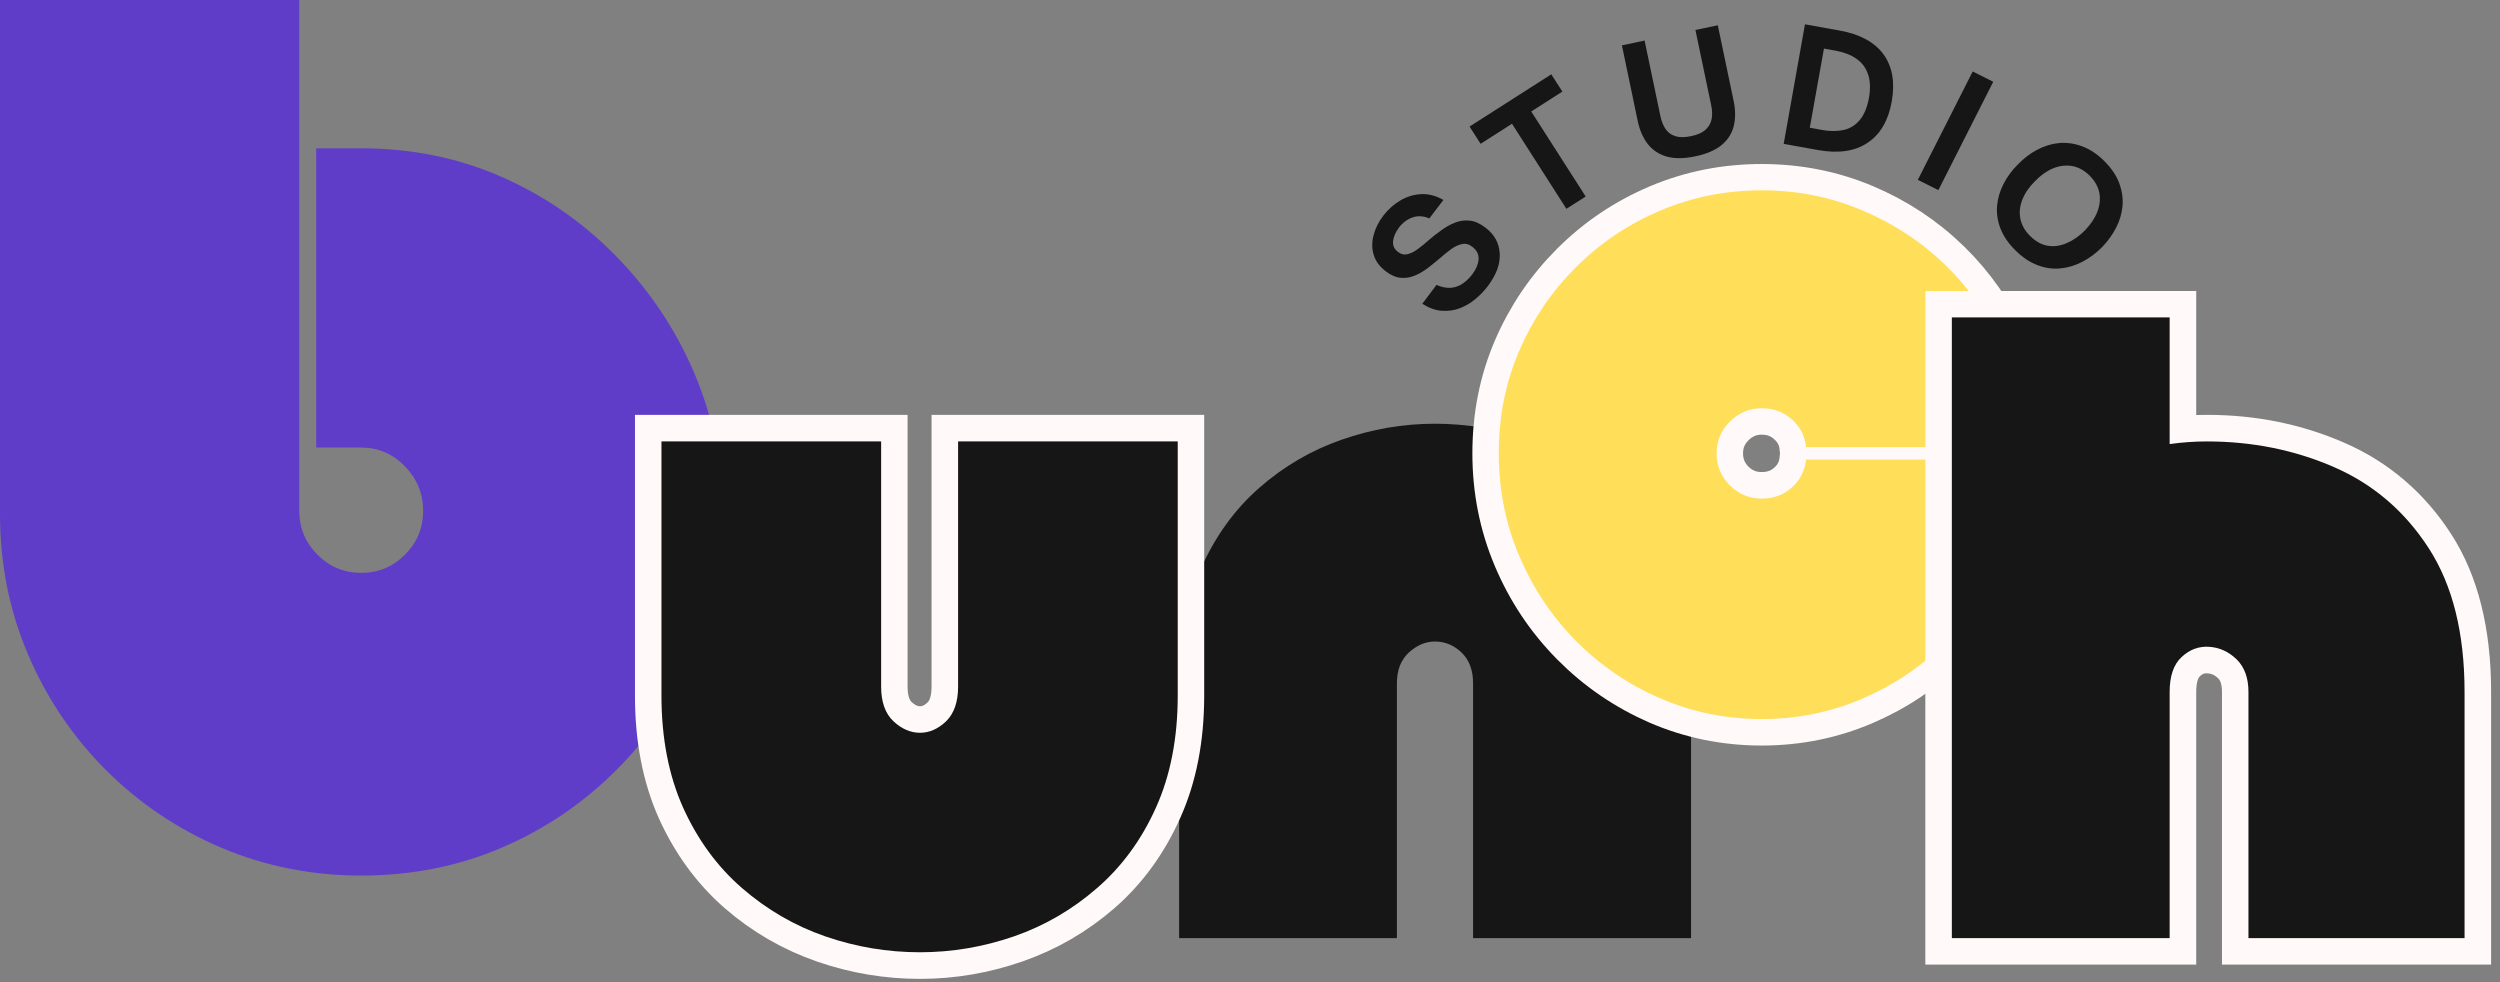<svg width="84" height="33" viewBox="0 0 84 33" fill="none" xmlns="http://www.w3.org/2000/svg">
<rect x="0" y="0" width="84" height="33" fill="#808080" stroke="none"/>
<path d="M10.055 0V17.164C10.055 17.736 10.259 18.227 10.666 18.637C11.074 19.045 11.562 19.248 12.134 19.248C12.709 19.248 13.2 19.045 13.607 18.637C14.014 18.227 14.218 17.736 14.218 17.164C14.218 16.59 14.014 16.092 13.607 15.67C13.2 15.25 12.709 15.038 12.134 15.038H10.624V4.983H12.134C13.826 4.983 15.4 5.304 16.856 5.944C18.315 6.585 19.601 7.479 20.716 8.624C21.834 9.767 22.706 11.074 23.333 12.547C23.96 14.017 24.273 15.596 24.273 17.284C24.273 18.945 23.96 20.512 23.333 21.986C22.706 23.456 21.834 24.749 20.716 25.867C19.601 26.984 18.315 27.857 16.856 28.483C15.4 29.106 13.826 29.419 12.134 29.419C10.473 29.419 8.906 29.106 7.433 28.483C5.963 27.857 4.67 26.984 3.552 25.867C2.437 24.749 1.567 23.456 0.94 21.986C0.313 20.512 0 18.945 0 17.284V0H10.055Z" fill="#603DC8"/>
<path d="M46.936 31.521H39.618V22.954C39.618 21.485 39.859 20.206 40.344 19.115C40.831 18.022 41.485 17.115 42.308 16.394C43.133 15.67 44.055 15.13 45.076 14.775C46.1 14.417 47.146 14.237 48.215 14.237C49.288 14.237 50.339 14.417 51.37 14.775C52.401 15.13 53.321 15.67 54.134 16.394C54.949 17.115 55.599 18.022 56.087 19.115C56.574 20.206 56.819 21.485 56.819 22.954V31.521H49.495V22.954C49.495 22.516 49.366 22.174 49.109 21.925C48.85 21.679 48.552 21.555 48.215 21.555C47.898 21.555 47.606 21.679 47.338 21.925C47.069 22.174 46.936 22.516 46.936 22.954V31.521Z" fill="#171616"/>
<path d="M59.194 6.401C60.385 6.401 61.511 6.623 62.571 7.068C63.632 7.515 64.564 8.13 65.367 8.914C66.172 9.698 66.81 10.617 67.286 11.666C67.765 12.718 68.014 13.837 68.034 15.022H60.683C60.644 14.65 60.485 14.339 60.204 14.093C59.927 13.841 59.591 13.715 59.194 13.715C58.778 13.715 58.419 13.866 58.118 14.166C57.823 14.461 57.676 14.816 57.676 15.233C57.676 15.649 57.823 16.008 58.118 16.309C58.419 16.604 58.778 16.751 59.194 16.751C59.591 16.751 59.927 16.627 60.204 16.381C60.485 16.134 60.644 15.822 60.683 15.444H68.034C68.014 16.635 67.765 17.756 67.286 18.807C66.81 19.858 66.172 20.785 65.367 21.588C64.564 22.393 63.632 23.022 62.571 23.477C61.511 23.932 60.385 24.16 59.194 24.16C57.988 24.16 56.848 23.927 55.773 23.462C54.702 22.993 53.761 22.347 52.947 21.523C52.134 20.7 51.499 19.748 51.044 18.668C50.589 17.588 50.362 16.443 50.362 15.233C50.362 14.004 50.589 12.859 51.044 11.797C51.499 10.737 52.134 9.8 52.947 8.987C53.761 8.173 54.702 7.539 55.773 7.084C56.848 6.628 57.988 6.401 59.194 6.401Z" stroke="#FFF9F9" stroke-width="1.78"/>
<path d="M59.197 6.395C60.388 6.395 61.513 6.619 62.572 7.069C63.633 7.515 64.567 8.129 65.371 8.912C66.176 9.696 66.814 10.614 67.288 11.665C67.765 12.714 68.014 13.833 68.035 15.024H60.686C60.644 14.648 60.483 14.337 60.205 14.089C59.93 13.842 59.594 13.718 59.197 13.718C58.779 13.718 58.42 13.868 58.121 14.167C57.825 14.464 57.677 14.819 57.677 15.233C57.677 15.651 57.825 16.01 58.121 16.309C58.42 16.605 58.779 16.753 59.197 16.753C59.594 16.753 59.93 16.63 60.205 16.382C60.483 16.131 60.644 15.818 60.686 15.442H68.035C68.014 16.633 67.765 17.755 67.288 18.806C66.814 19.858 66.176 20.785 65.371 21.59C64.567 22.392 63.633 23.02 62.572 23.476C61.513 23.931 60.388 24.16 59.197 24.16C57.988 24.16 56.848 23.926 55.776 23.46C54.702 22.994 53.76 22.35 52.945 21.527C52.133 20.702 51.499 19.75 51.043 18.67C50.586 17.591 50.359 16.445 50.359 15.233C50.359 14.004 50.586 12.859 51.043 11.796C51.499 10.734 52.133 9.798 52.945 8.986C53.76 8.171 54.702 7.536 55.776 7.079C56.848 6.623 57.988 6.395 59.197 6.395Z" fill="#FFDE59"/>
<path d="M32.19 14.829H39.571V23.371C39.571 24.799 39.326 26.054 38.837 27.134C38.353 28.214 37.695 29.117 36.861 29.843C36.028 30.565 35.096 31.104 34.064 31.463C33.034 31.821 31.983 32 30.912 32C29.823 32 28.762 31.821 27.731 31.463C26.699 31.104 25.768 30.565 24.935 29.843C24.102 29.117 23.441 28.214 22.951 27.134C22.467 26.054 22.225 24.799 22.225 23.371V14.829H29.605V23.073C29.605 23.586 29.743 23.974 30.019 24.235C30.296 24.492 30.593 24.62 30.912 24.62C31.232 24.62 31.524 24.492 31.791 24.235C32.057 23.974 32.19 23.586 32.19 23.073V14.829Z" stroke="#FFF9F9" stroke-width="1.78"/>
<path d="M32.192 14.832H39.572V23.367C39.572 24.796 39.328 26.051 38.841 27.133C38.357 28.213 37.697 29.116 36.861 29.839C36.028 30.564 35.097 31.106 34.067 31.463C33.035 31.819 31.984 31.996 30.912 31.996C29.822 31.996 28.761 31.819 27.731 31.463C26.699 31.106 25.767 30.564 24.931 29.839C24.098 29.116 23.439 28.213 22.951 27.133C22.467 26.051 22.225 24.796 22.225 23.367V14.832H29.606V23.069C29.606 23.585 29.743 23.973 30.019 24.234C30.297 24.493 30.595 24.621 30.912 24.621C31.228 24.621 31.52 24.493 31.79 24.234C32.057 23.973 32.192 23.585 32.192 23.069V14.832Z" fill="#171616"/>
<path d="M49.989 9.616C49.87 9.773 49.73 9.918 49.571 10.05C49.414 10.183 49.239 10.285 49.048 10.358C48.86 10.429 48.66 10.456 48.448 10.442C48.236 10.429 48.017 10.35 47.789 10.207L48.265 9.575C48.45 9.652 48.617 9.683 48.766 9.669C48.915 9.652 49.048 9.601 49.163 9.517C49.281 9.431 49.384 9.329 49.471 9.214C49.597 9.047 49.666 8.883 49.68 8.718C49.694 8.551 49.623 8.409 49.466 8.29C49.354 8.204 49.239 8.173 49.121 8.201C49.003 8.226 48.881 8.283 48.756 8.373C48.63 8.465 48.502 8.569 48.369 8.687C48.237 8.799 48.103 8.906 47.967 9.011C47.829 9.115 47.684 9.199 47.534 9.261C47.381 9.324 47.224 9.349 47.063 9.334C46.904 9.321 46.738 9.249 46.567 9.12C46.358 8.961 46.222 8.778 46.16 8.572C46.094 8.363 46.091 8.143 46.149 7.914C46.206 7.684 46.316 7.459 46.484 7.24C46.644 7.031 46.832 6.864 47.048 6.738C47.261 6.61 47.49 6.539 47.737 6.524C47.981 6.507 48.236 6.571 48.5 6.717L48.025 7.339C47.824 7.253 47.633 7.242 47.455 7.308C47.278 7.37 47.126 7.485 47.001 7.652C46.886 7.807 46.822 7.958 46.807 8.107C46.794 8.253 46.849 8.373 46.975 8.467C47.077 8.544 47.182 8.569 47.293 8.54C47.406 8.513 47.52 8.456 47.638 8.368C47.757 8.282 47.878 8.183 48.004 8.07C48.137 7.955 48.275 7.846 48.422 7.741C48.568 7.634 48.719 7.548 48.876 7.485C49.035 7.42 49.201 7.395 49.372 7.412C49.542 7.427 49.722 7.505 49.91 7.647C50.213 7.877 50.373 8.168 50.391 8.52C50.412 8.868 50.277 9.234 49.989 9.616Z" fill="#171616"/>
<path d="M53.279 6.603L52.631 7.016L50.803 4.158L49.748 4.832L49.377 4.252L52.124 2.497L52.495 3.077L51.45 3.746L53.279 6.603Z" fill="#171616"/>
<path d="M56.961 5.253C56.577 5.334 56.253 5.335 55.989 5.258C55.728 5.179 55.517 5.036 55.358 4.83C55.201 4.621 55.091 4.368 55.028 4.068L54.496 1.524L55.258 1.362L55.791 3.906C55.825 4.07 55.881 4.211 55.958 4.329C56.038 4.448 56.148 4.53 56.287 4.574C56.426 4.62 56.603 4.62 56.82 4.574C57.035 4.53 57.197 4.458 57.306 4.36C57.413 4.263 57.481 4.145 57.51 4.005C57.537 3.866 57.533 3.715 57.499 3.55L56.966 1.007L57.718 0.85L58.251 3.394C58.314 3.694 58.315 3.971 58.257 4.224C58.196 4.479 58.061 4.694 57.849 4.872C57.636 5.047 57.34 5.174 56.961 5.253Z" fill="#171616"/>
<path d="M61.096 5.043L59.932 4.834L60.647 0.817L61.812 1.026C62.494 1.149 62.985 1.415 63.285 1.825C63.584 2.236 63.677 2.765 63.562 3.413C63.447 4.054 63.177 4.515 62.752 4.797C62.327 5.082 61.776 5.164 61.096 5.043ZM61.285 1.632L60.809 4.29L61.206 4.364C61.474 4.413 61.718 4.415 61.938 4.369C62.157 4.321 62.34 4.21 62.486 4.035C62.635 3.861 62.739 3.609 62.799 3.277C62.852 2.964 62.839 2.701 62.763 2.488C62.69 2.273 62.559 2.101 62.371 1.971C62.186 1.843 61.958 1.755 61.687 1.705L61.285 1.632Z" fill="#171616"/>
<path d="M65.129 6.388L64.439 6.043L66.283 2.402L66.973 2.747L65.129 6.388Z" fill="#171616"/>
<path d="M67.723 8.417C67.485 8.183 67.317 7.937 67.216 7.68C67.118 7.426 67.081 7.17 67.102 6.912C67.125 6.659 67.198 6.413 67.321 6.176C67.442 5.939 67.603 5.721 67.802 5.523C67.996 5.322 68.212 5.157 68.449 5.032C68.686 4.906 68.93 4.832 69.18 4.807C69.434 4.784 69.69 4.818 69.948 4.912C70.21 5.006 70.458 5.17 70.695 5.403C70.936 5.64 71.104 5.887 71.202 6.144C71.299 6.403 71.338 6.659 71.317 6.912C71.296 7.166 71.224 7.411 71.103 7.649C70.98 7.885 70.822 8.105 70.627 8.307C70.429 8.505 70.211 8.667 69.974 8.793C69.737 8.918 69.491 8.993 69.238 9.017C68.983 9.045 68.727 9.01 68.47 8.913C68.212 8.819 67.963 8.653 67.723 8.417ZM68.209 7.926C68.389 8.106 68.582 8.216 68.789 8.255C68.998 8.293 69.209 8.266 69.426 8.176C69.645 8.085 69.854 7.941 70.053 7.743C70.247 7.54 70.387 7.331 70.471 7.116C70.554 6.899 70.576 6.69 70.538 6.484C70.499 6.275 70.39 6.08 70.21 5.899C70.034 5.725 69.841 5.619 69.63 5.58C69.421 5.542 69.208 5.567 68.992 5.653C68.776 5.741 68.571 5.886 68.376 6.087C68.177 6.285 68.034 6.494 67.948 6.714C67.864 6.933 67.843 7.145 67.885 7.351C67.927 7.56 68.034 7.751 68.209 7.926Z" fill="#171616"/>
<path d="M74.153 14.829C75.678 14.829 77.099 15.118 78.417 15.694C79.738 16.27 80.801 17.178 81.606 18.418C82.409 19.657 82.811 21.267 82.811 23.248V31.521H75.548V23.248C75.548 22.773 75.415 22.407 75.148 22.151C74.882 21.894 74.573 21.757 74.225 21.737C73.876 21.712 73.569 21.826 73.303 22.078C73.037 22.325 72.903 22.715 72.903 23.248V31.521H65.581V10.668H72.903V14.917C73.32 14.858 73.736 14.829 74.153 14.829Z" stroke="#FFF9F9" stroke-width="1.78"/>
<path d="M74.148 14.832C75.676 14.832 77.101 15.119 78.421 15.694C79.74 16.268 80.8 17.176 81.602 18.415C82.407 19.656 82.809 21.267 82.809 23.252V31.521H75.548V23.252C75.548 22.776 75.414 22.409 75.146 22.15C74.877 21.893 74.569 21.753 74.221 21.732C73.877 21.711 73.57 21.826 73.302 22.077C73.033 22.325 72.9 22.717 72.9 23.252V31.521H65.582V10.664H72.9V14.921C73.318 14.862 73.733 14.832 74.148 14.832Z" fill="#171616"/>
</svg>
